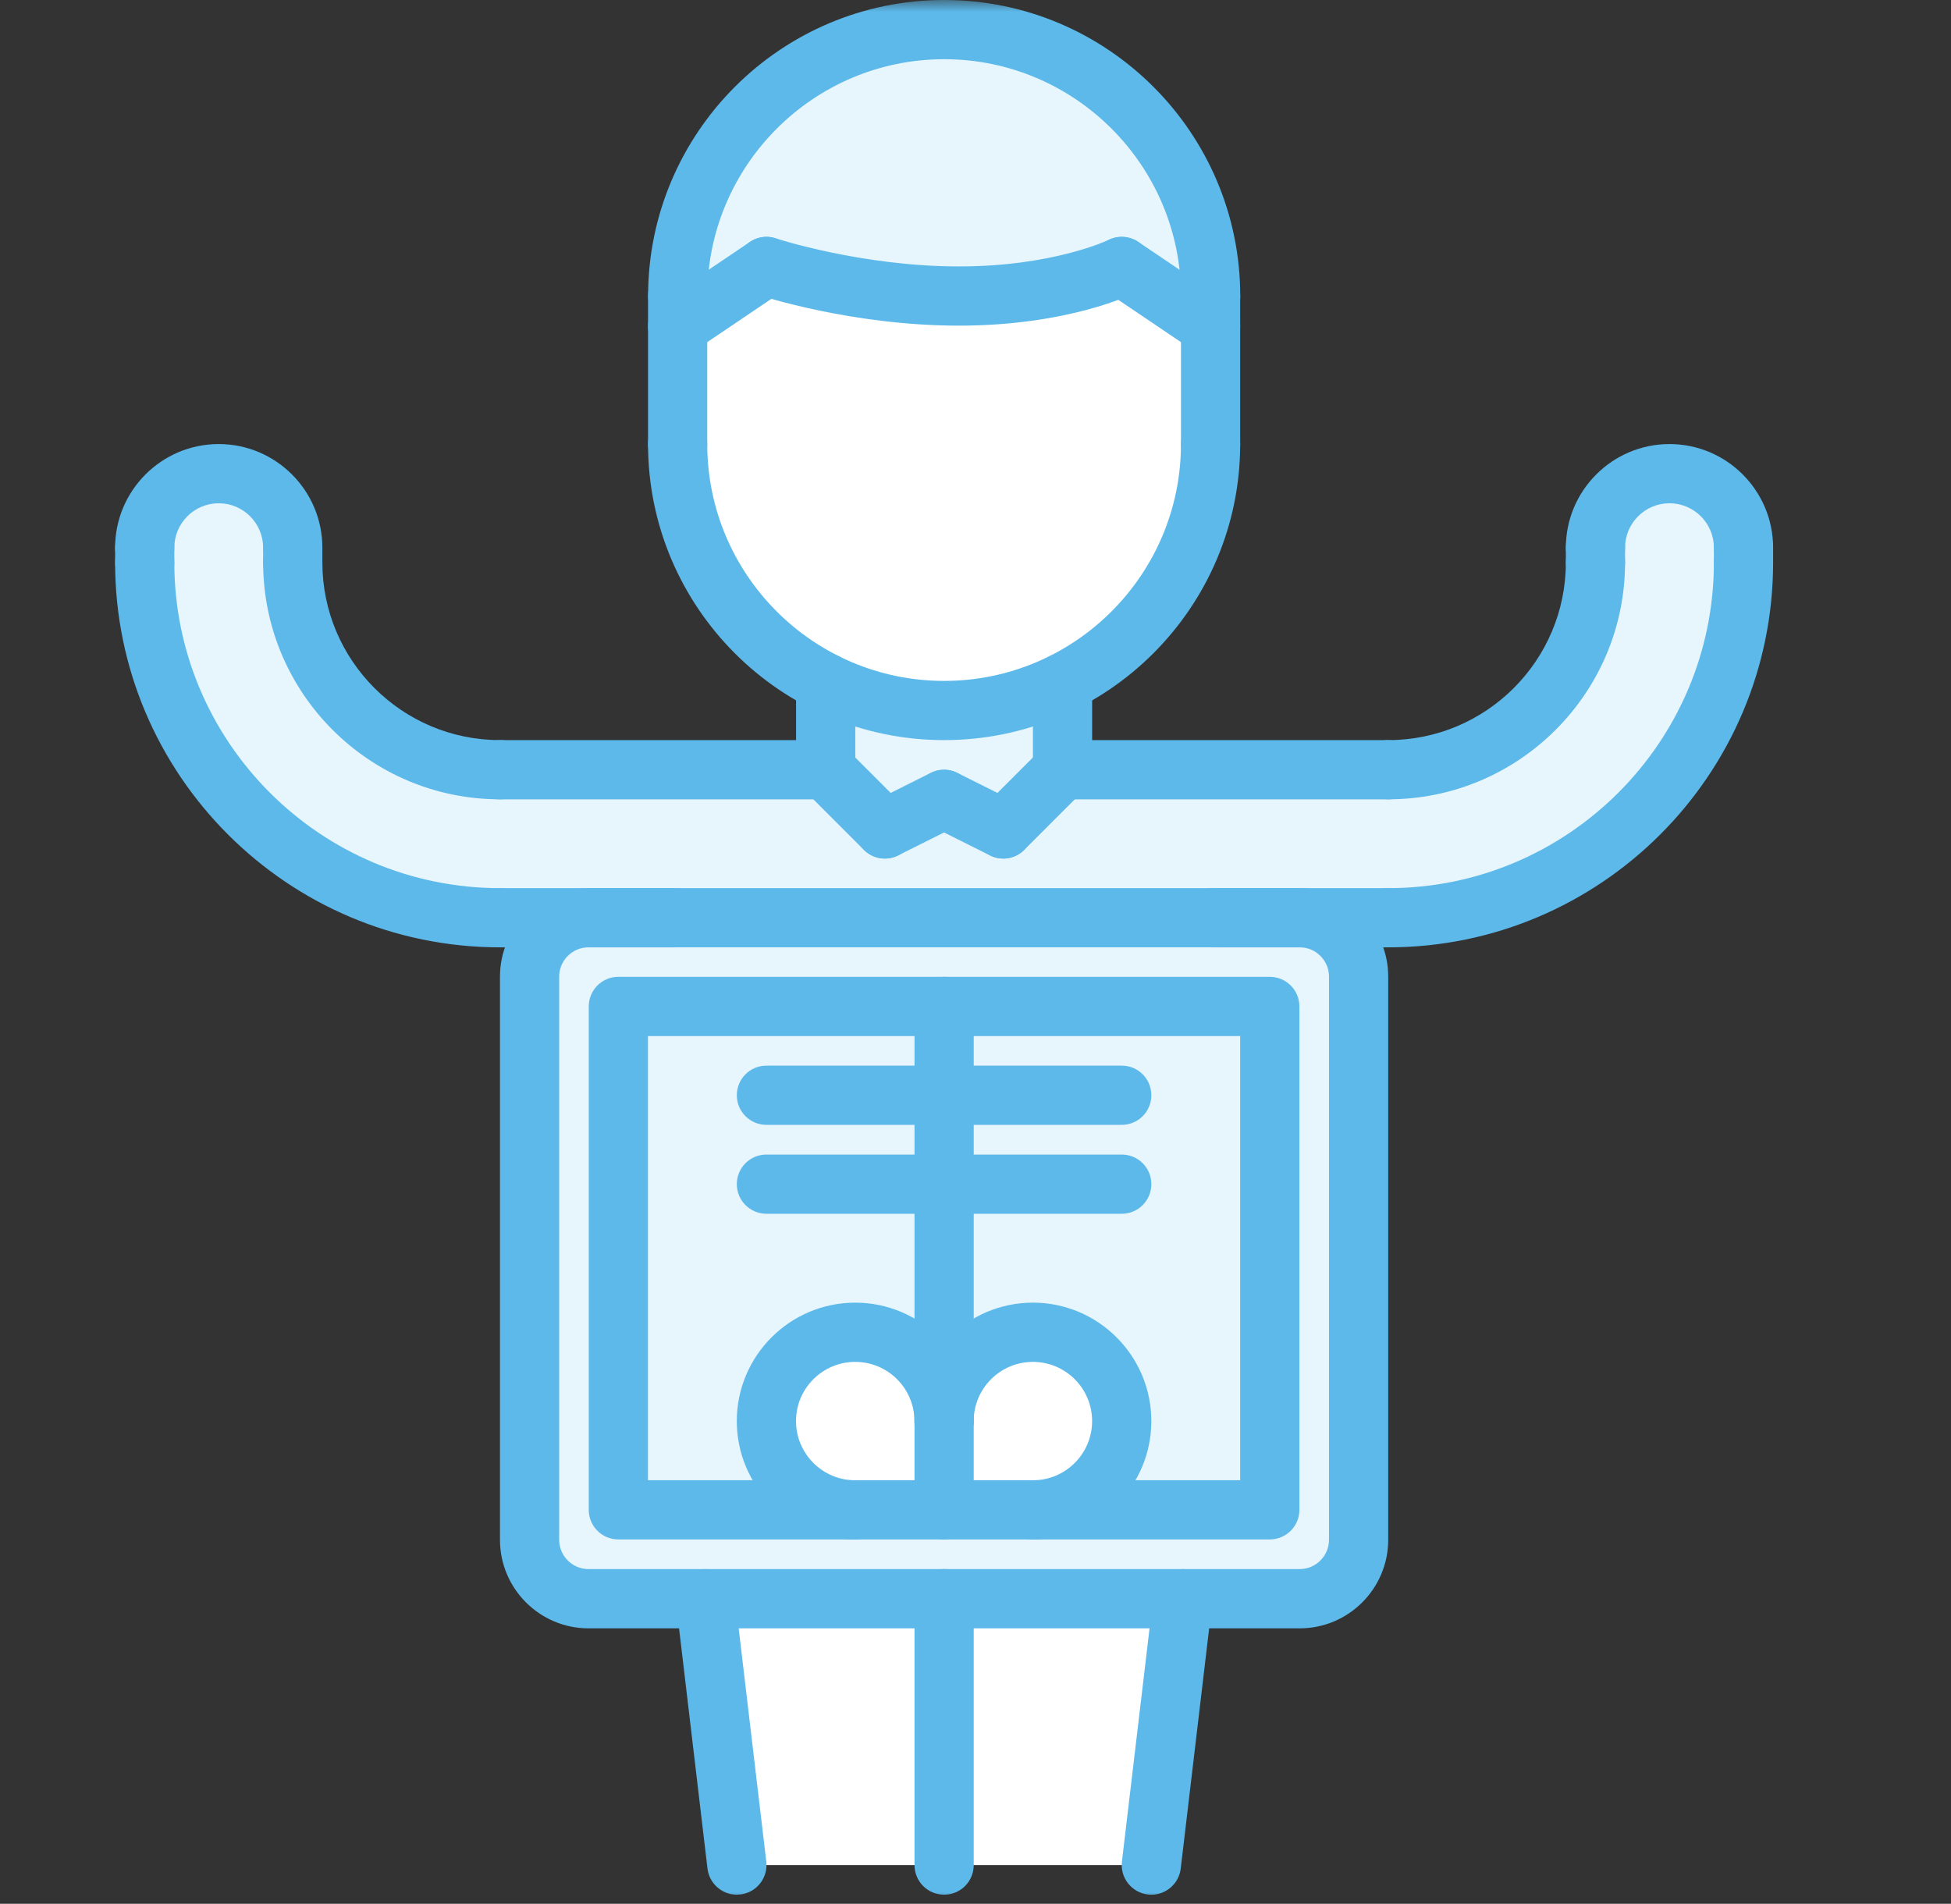<?xml version="1.0" encoding="UTF-8"?> <svg xmlns="http://www.w3.org/2000/svg" width="83" height="81" viewBox="0 0 83 81" fill="none"><rect x="0" y="0" width="83" height="81" fill="#333333" stroke="none"/> <mask id="mask0" mask-type="alpha" maskUnits="userSpaceOnUse" x="0" y="0" width="83" height="81"> <rect width="83" height="81" fill="#C4C4C4"></rect> </mask> <g mask="url(#mask0)"> <path d="M40.164 42.812H26.309V64.238H36.386C34.295 64.238 32.607 62.537 32.607 60.459C32.607 58.368 34.295 56.68 36.386 56.68C38.464 56.68 40.164 58.368 40.164 60.459C40.164 58.368 41.852 56.68 43.943 56.68C46.034 56.68 47.722 58.368 47.722 60.459C47.722 62.537 46.034 64.238 43.943 64.238H54.02V42.812H40.164Z" fill="#E7F5FC"></path> <path d="M40.164 30.229C41.966 30.229 43.691 29.801 45.203 29.045V32.748L42.684 35.268L40.164 34.008L37.645 35.268L35.126 32.748V29.045C36.638 29.801 38.351 30.229 40.164 30.229Z" fill="#E7F5FC"></path> <path d="M51.501 13.88L47.722 11.336C47.722 11.336 45.19 12.596 40.794 12.596C36.398 12.596 32.607 11.336 32.607 11.336L28.828 13.88V12.596C28.828 6.323 33.904 1.26 40.164 1.26C46.425 1.26 51.488 6.31 51.501 12.583V12.596V13.88Z" fill="#E7F5FC"></path> <path d="M40.164 1.26C39.518 1.26 38.89 1.326 38.275 1.43C43.238 2.262 47.103 6.302 47.649 11.37C47.679 11.356 47.722 11.336 47.722 11.336L51.501 13.88V12.596V12.583C51.488 6.31 46.425 1.26 40.164 1.26V1.26Z" fill="#E7F5FC"></path> <path d="M47.722 11.336L51.501 13.88V18.893C51.501 23.34 48.931 27.194 45.203 29.046C43.691 29.801 41.966 30.23 40.164 30.23C38.351 30.23 36.638 29.801 35.126 29.046C31.398 27.194 28.828 23.341 28.828 18.893V13.88L32.607 11.336C32.607 11.336 36.398 12.596 40.794 12.596C45.19 12.596 47.722 11.336 47.722 11.336V11.336Z" fill="white"></path> <path d="M71.024 20.153C69.285 20.153 67.875 21.551 67.875 23.302V23.932C67.875 28.794 63.932 32.749 59.058 32.749H45.203L42.684 35.268L40.164 34.008L37.645 35.268L35.126 32.749H21.271C16.396 32.749 12.454 28.794 12.454 23.932V23.302C12.454 21.551 11.043 20.153 9.305 20.153C7.567 20.153 6.156 21.551 6.156 23.302V23.932C6.156 32.283 12.92 39.047 21.271 39.047H24.785C24.861 39.034 24.949 39.034 25.037 39.034H42.684H55.292C55.38 39.034 55.469 39.034 55.544 39.047H59.058C67.409 39.047 74.173 32.283 74.173 23.932V23.302C74.173 21.551 72.762 20.153 71.024 20.153Z" fill="#E7F5FC"></path> <path d="M43.943 56.68C46.034 56.68 47.722 58.368 47.722 60.459C47.722 62.537 46.034 64.238 43.943 64.238H40.165V60.459C40.165 58.368 41.852 56.68 43.943 56.68Z" fill="white"></path> <path d="M40.165 60.459V64.238H36.386C34.295 64.238 32.607 62.537 32.607 60.459C32.607 58.368 34.295 56.68 36.386 56.68C38.464 56.68 40.165 58.368 40.165 60.459Z" fill="white"></path> <path d="M54.02 42.812H40.164H26.309V64.238H36.386H40.164H43.943H54.02V42.812ZM22.53 65.51V41.553C22.53 40.256 23.513 39.171 24.785 39.046C24.861 39.034 24.949 39.034 25.037 39.034H42.684H55.292C55.38 39.034 55.469 39.034 55.544 39.046C56.816 39.172 57.798 40.256 57.798 41.553V65.51C57.798 66.895 56.677 68.016 55.292 68.016H50.316H40.164H30.012H25.037C23.651 68.016 22.53 66.895 22.53 65.51V65.51Z" fill="#E7F5FC"></path> <path d="M50.317 68.016L48.981 79.352H40.165V68.016H50.317Z" fill="white"></path> <path d="M40.164 68.016V79.352H31.348L30.012 68.016H40.164Z" fill="white"></path> <path d="M40.164 31.489C33.219 31.489 27.569 25.839 27.569 18.893C27.569 18.198 28.132 17.634 28.828 17.634C29.525 17.634 30.088 18.198 30.088 18.893C30.088 24.449 34.608 28.97 40.164 28.97C45.72 28.97 50.241 24.449 50.241 18.893C50.241 18.198 50.804 17.634 51.501 17.634C52.197 17.634 52.76 18.198 52.76 18.893C52.76 25.839 47.11 31.489 40.164 31.489Z" fill="#5CB9EA"></path> <path d="M28.828 20.153C28.132 20.153 27.569 19.589 27.569 18.893V12.596C27.569 11.9 28.132 11.336 28.828 11.336C29.525 11.336 30.088 11.9 30.088 12.596V18.893C30.088 19.589 29.525 20.153 28.828 20.153Z" fill="#5CB9EA"></path> <path d="M51.501 20.153C50.804 20.153 50.241 19.589 50.241 18.893V12.594C50.241 11.899 50.804 11.335 51.501 11.335C52.197 11.335 52.76 11.899 52.76 12.594V18.893C52.76 19.589 52.197 20.153 51.501 20.153Z" fill="#5CB9EA"></path> <path d="M51.503 13.855C50.806 13.855 50.243 13.291 50.243 12.596C50.243 7.04 45.723 2.519 40.167 2.519C34.611 2.519 30.09 7.04 30.09 12.596C30.09 13.291 29.527 13.855 28.831 13.855C28.134 13.855 27.571 13.291 27.571 12.596C27.571 5.65 33.222 0 40.167 0C47.112 0 52.763 5.65 52.763 12.596C52.763 13.291 52.2 13.855 51.503 13.855Z" fill="#5CB9EA"></path> <path d="M35.126 34.008C34.43 34.008 33.867 33.444 33.867 32.749V29.049C33.867 28.354 34.43 27.79 35.126 27.79C35.823 27.79 36.386 28.354 36.386 29.049V32.749C36.386 33.444 35.823 34.008 35.126 34.008Z" fill="#5CB9EA"></path> <path d="M45.203 34.008C44.506 34.008 43.943 33.444 43.943 32.749V29.049C43.943 28.354 44.506 27.79 45.203 27.79C45.899 27.79 46.462 28.354 46.462 29.049V32.749C46.462 33.444 45.899 34.008 45.203 34.008Z" fill="#5CB9EA"></path> <path d="M59.058 34.008C58.361 34.008 57.798 33.444 57.798 32.749C57.798 32.053 58.361 31.489 59.058 31.489C63.226 31.489 66.615 28.1 66.615 23.932C66.615 23.236 67.178 22.672 67.875 22.672C68.571 22.672 69.134 23.236 69.134 23.932C69.134 29.488 64.614 34.008 59.058 34.008Z" fill="#5CB9EA"></path> <path d="M59.058 40.306C58.361 40.306 57.798 39.742 57.798 39.046C57.798 38.351 58.361 37.787 59.058 37.787C66.697 37.787 72.913 31.571 72.913 23.932C72.913 23.236 73.476 22.672 74.173 22.672C74.869 22.672 75.432 23.236 75.432 23.932C75.432 32.96 68.086 40.306 59.058 40.306Z" fill="#5CB9EA"></path> <path d="M74.173 24.561C73.476 24.561 72.913 23.997 72.913 23.302C72.913 22.26 72.065 21.412 71.024 21.412C69.982 21.412 69.134 22.26 69.134 23.302C69.134 23.997 68.571 24.561 67.875 24.561C67.178 24.561 66.615 23.997 66.615 23.302C66.615 20.871 68.593 18.893 71.024 18.893C73.455 18.893 75.432 20.871 75.432 23.302C75.432 23.997 74.869 24.561 74.173 24.561Z" fill="#5CB9EA"></path> <path d="M74.173 25.191C73.476 25.191 72.913 24.627 72.913 23.932V23.302C72.913 22.607 73.476 22.042 74.173 22.042C74.869 22.042 75.432 22.607 75.432 23.302V23.932C75.432 24.627 74.869 25.191 74.173 25.191Z" fill="#5CB9EA"></path> <path d="M67.875 25.191C67.178 25.191 66.615 24.627 66.615 23.932V23.302C66.615 22.607 67.178 22.042 67.875 22.042C68.571 22.042 69.134 22.607 69.134 23.302V23.932C69.134 24.627 68.571 25.191 67.875 25.191Z" fill="#5CB9EA"></path> <path d="M59.058 34.01H45.203C44.506 34.01 43.943 33.445 43.943 32.75C43.943 32.055 44.506 31.49 45.203 31.49H59.058C59.754 31.49 60.317 32.055 60.317 32.75C60.317 33.445 59.754 34.01 59.058 34.01Z" fill="#5CB9EA"></path> <path d="M59.058 40.306H51.583C50.886 40.306 50.323 39.742 50.323 39.046C50.323 38.351 50.886 37.787 51.583 37.787H59.058C59.755 37.787 60.318 38.351 60.318 39.046C60.318 39.742 59.755 40.306 59.058 40.306Z" fill="#5CB9EA"></path> <path d="M21.271 34.008C15.715 34.008 11.195 29.488 11.195 23.932C11.195 23.236 11.758 22.672 12.454 22.672C13.151 22.672 13.714 23.236 13.714 23.932C13.714 28.1 17.103 31.489 21.271 31.489C21.968 31.489 22.531 32.053 22.531 32.749C22.531 33.444 21.968 34.008 21.271 34.008Z" fill="#5CB9EA"></path> <path d="M21.271 40.306C12.242 40.306 4.897 32.96 4.897 23.932C4.897 23.236 5.46 22.672 6.156 22.672C6.853 22.672 7.416 23.236 7.416 23.932C7.416 31.571 13.632 37.787 21.271 37.787C21.968 37.787 22.531 38.351 22.531 39.046C22.531 39.742 21.968 40.306 21.271 40.306Z" fill="#5CB9EA"></path> <path d="M12.454 24.561C11.758 24.561 11.194 23.997 11.194 23.302C11.194 22.26 10.347 21.412 9.305 21.412C8.264 21.412 7.416 22.26 7.416 23.302C7.416 23.997 6.853 24.561 6.156 24.561C5.46 24.561 4.897 23.997 4.897 23.302C4.897 20.871 6.874 18.893 9.305 18.893C11.736 18.893 13.714 20.871 13.714 23.302C13.714 23.997 13.151 24.561 12.454 24.561Z" fill="#5CB9EA"></path> <path d="M6.156 25.191C5.46 25.191 4.897 24.627 4.897 23.932V23.302C4.897 22.607 5.46 22.042 6.156 22.042C6.853 22.042 7.416 22.607 7.416 23.302V23.932C7.416 24.627 6.853 25.191 6.156 25.191Z" fill="#5CB9EA"></path> <path d="M12.454 25.191C11.758 25.191 11.195 24.627 11.195 23.932V23.302C11.195 22.607 11.758 22.042 12.454 22.042C13.151 22.042 13.714 22.607 13.714 23.302V23.932C13.714 24.627 13.151 25.191 12.454 25.191Z" fill="#5CB9EA"></path> <path d="M35.126 34.01H21.271C20.575 34.01 20.012 33.445 20.012 32.75C20.012 32.055 20.575 31.49 21.271 31.49H35.126C35.823 31.49 36.386 32.055 36.386 32.75C36.386 33.445 35.823 34.01 35.126 34.01Z" fill="#5CB9EA"></path> <path d="M28.747 40.306H21.271C20.575 40.306 20.012 39.742 20.012 39.046C20.012 38.351 20.575 37.787 21.271 37.787H28.747C29.443 37.787 30.006 38.351 30.006 39.046C30.006 39.742 29.442 40.306 28.747 40.306Z" fill="#5CB9EA"></path> <path d="M51.499 15.146C51.257 15.146 51.012 15.077 50.795 14.931L47.017 12.38C46.44 11.991 46.288 11.208 46.676 10.632C47.067 10.055 47.848 9.903 48.426 10.293L52.205 12.844C52.782 13.233 52.933 14.016 52.545 14.592C52.302 14.952 51.904 15.146 51.499 15.146V15.146Z" fill="#5CB9EA"></path> <path d="M40.794 13.855C36.245 13.855 32.372 12.586 32.21 12.531C31.552 12.312 31.194 11.601 31.412 10.941C31.631 10.282 32.341 9.919 33.004 10.141C33.04 10.153 36.667 11.336 40.794 11.336C44.797 11.336 47.142 10.218 47.166 10.206C47.789 9.901 48.544 10.158 48.85 10.782C49.157 11.404 48.905 12.155 48.285 12.463C48.169 12.52 45.437 13.855 40.794 13.855Z" fill="#5CB9EA"></path> <path d="M28.83 15.146C28.425 15.146 28.027 14.952 27.784 14.592C27.395 14.015 27.547 13.233 28.124 12.844L31.903 10.293C32.482 9.903 33.262 10.056 33.652 10.632C34.042 11.209 33.889 11.991 33.312 12.38L29.534 14.931C29.317 15.077 29.071 15.146 28.83 15.146Z" fill="#5CB9EA"></path> <path d="M31.348 80.612C30.718 80.612 30.174 80.141 30.098 79.5L28.757 68.168C28.676 67.477 29.169 66.851 29.86 66.769C30.529 66.686 31.176 67.181 31.258 67.873L32.6 79.205C32.68 79.895 32.188 80.521 31.496 80.603C31.447 80.609 31.397 80.612 31.348 80.612V80.612Z" fill="#5CB9EA"></path> <path d="M48.981 80.612C48.932 80.612 48.883 80.61 48.833 80.603C48.141 80.521 47.649 79.894 47.729 79.205L49.071 67.873C49.153 67.181 49.78 66.689 50.469 66.769C51.16 66.851 51.653 67.479 51.572 68.168L50.231 79.5C50.155 80.141 49.611 80.612 48.981 80.612Z" fill="#5CB9EA"></path> <path d="M40.165 80.612C39.468 80.612 38.905 80.049 38.905 79.353V68.016C38.905 67.32 39.468 66.757 40.165 66.757C40.861 66.757 41.424 67.32 41.424 68.016V79.353C41.424 80.049 40.861 80.612 40.165 80.612Z" fill="#5CB9EA"></path> <path d="M55.291 69.28H25.037C22.96 69.28 21.27 67.589 21.27 65.512V41.553C21.27 39.476 22.96 37.786 25.037 37.786H55.291C57.368 37.786 59.058 39.476 59.058 41.553V65.511C59.058 67.589 57.368 69.28 55.291 69.28ZM25.037 40.305C24.348 40.305 23.789 40.865 23.789 41.553V65.511C23.789 66.2 24.348 66.759 25.037 66.759H55.291C55.98 66.759 56.539 66.2 56.539 65.511V41.553C56.539 40.865 55.98 40.305 55.291 40.305H25.037Z" fill="#5CB9EA"></path> <path d="M54.02 65.497H26.307C25.61 65.497 25.047 64.934 25.047 64.238V42.82C25.047 42.124 25.61 41.56 26.307 41.56H54.02C54.716 41.56 55.279 42.124 55.279 42.82V64.238C55.279 64.934 54.716 65.497 54.02 65.497ZM27.566 62.978H52.76V44.08H27.566V62.978Z" fill="#5CB9EA"></path> <path d="M40.165 65.497C39.468 65.497 38.905 64.934 38.905 64.238V42.82C38.905 42.124 39.468 41.56 40.165 41.56C40.861 41.56 41.424 42.124 41.424 42.82V64.238C41.424 64.934 40.861 65.497 40.165 65.497Z" fill="#5CB9EA"></path> <path d="M47.722 51.641H32.606C31.909 51.641 31.346 51.078 31.346 50.381C31.346 49.685 31.909 49.122 32.606 49.122H47.722C48.418 49.122 48.981 49.685 48.981 50.381C48.981 51.078 48.418 51.641 47.722 51.641Z" fill="#5CB9EA"></path> <path d="M47.722 47.858H32.606C31.909 47.858 31.346 47.295 31.346 46.599C31.346 45.902 31.909 45.339 32.606 45.339H47.722C48.418 45.339 48.981 45.902 48.981 46.599C48.981 47.295 48.418 47.858 47.722 47.858Z" fill="#5CB9EA"></path> <path d="M36.383 65.5C33.605 65.5 31.345 63.24 31.345 60.462C31.345 57.683 33.605 55.423 36.383 55.423C39.162 55.423 41.422 57.683 41.422 60.462C41.422 61.158 40.858 61.721 40.162 61.721C39.465 61.721 38.902 61.158 38.902 60.462C38.902 59.072 37.773 57.943 36.383 57.943C34.994 57.943 33.864 59.072 33.864 60.462C33.864 61.851 34.994 62.981 36.383 62.981C37.08 62.981 37.643 63.544 37.643 64.24C37.643 64.937 37.08 65.5 36.383 65.5V65.5Z" fill="#5CB9EA"></path> <path d="M43.942 65.5C43.245 65.5 42.682 64.937 42.682 64.24C42.682 63.544 43.245 62.981 43.942 62.981C45.331 62.981 46.461 61.851 46.461 60.462C46.461 59.072 45.331 57.943 43.942 57.943C42.553 57.943 41.423 59.072 41.423 60.462C41.423 61.158 40.86 61.721 40.163 61.721C39.467 61.721 38.904 61.158 38.904 60.462C38.904 57.683 41.163 55.423 43.942 55.423C46.72 55.423 48.98 57.683 48.98 60.462C48.98 63.24 46.72 65.5 43.942 65.5Z" fill="#5CB9EA"></path> <path d="M42.682 36.529C42.36 36.529 42.037 36.405 41.792 36.16C41.299 35.667 41.299 34.871 41.792 34.379L44.311 31.859C44.803 31.367 45.599 31.367 46.092 31.859C46.584 32.352 46.584 33.148 46.092 33.64L43.573 36.16C43.327 36.405 43.005 36.529 42.682 36.529Z" fill="#5CB9EA"></path> <path d="M42.681 36.529C42.492 36.529 42.299 36.486 42.119 36.396L39.6 35.137C38.978 34.826 38.726 34.069 39.037 33.447C39.349 32.824 40.106 32.572 40.727 32.883L43.247 34.143C43.869 34.454 44.121 35.211 43.81 35.833C43.588 36.274 43.143 36.529 42.681 36.529V36.529Z" fill="#5CB9EA"></path> <path d="M37.645 36.529C37.183 36.529 36.739 36.274 36.517 35.832C36.206 35.21 36.458 34.453 37.08 34.142L39.599 32.882C40.22 32.571 40.977 32.823 41.289 33.445C41.6 34.067 41.349 34.824 40.726 35.136L38.207 36.395C38.027 36.486 37.834 36.529 37.645 36.529V36.529Z" fill="#5CB9EA"></path> <path d="M37.644 36.529C37.322 36.529 36.999 36.405 36.754 36.16L34.234 33.64C33.742 33.148 33.742 32.352 34.234 31.859C34.727 31.367 35.523 31.367 36.015 31.859L38.535 34.379C39.027 34.871 39.027 35.667 38.535 36.16C38.289 36.405 37.966 36.529 37.644 36.529Z" fill="#5CB9EA"></path> </g> </svg> 